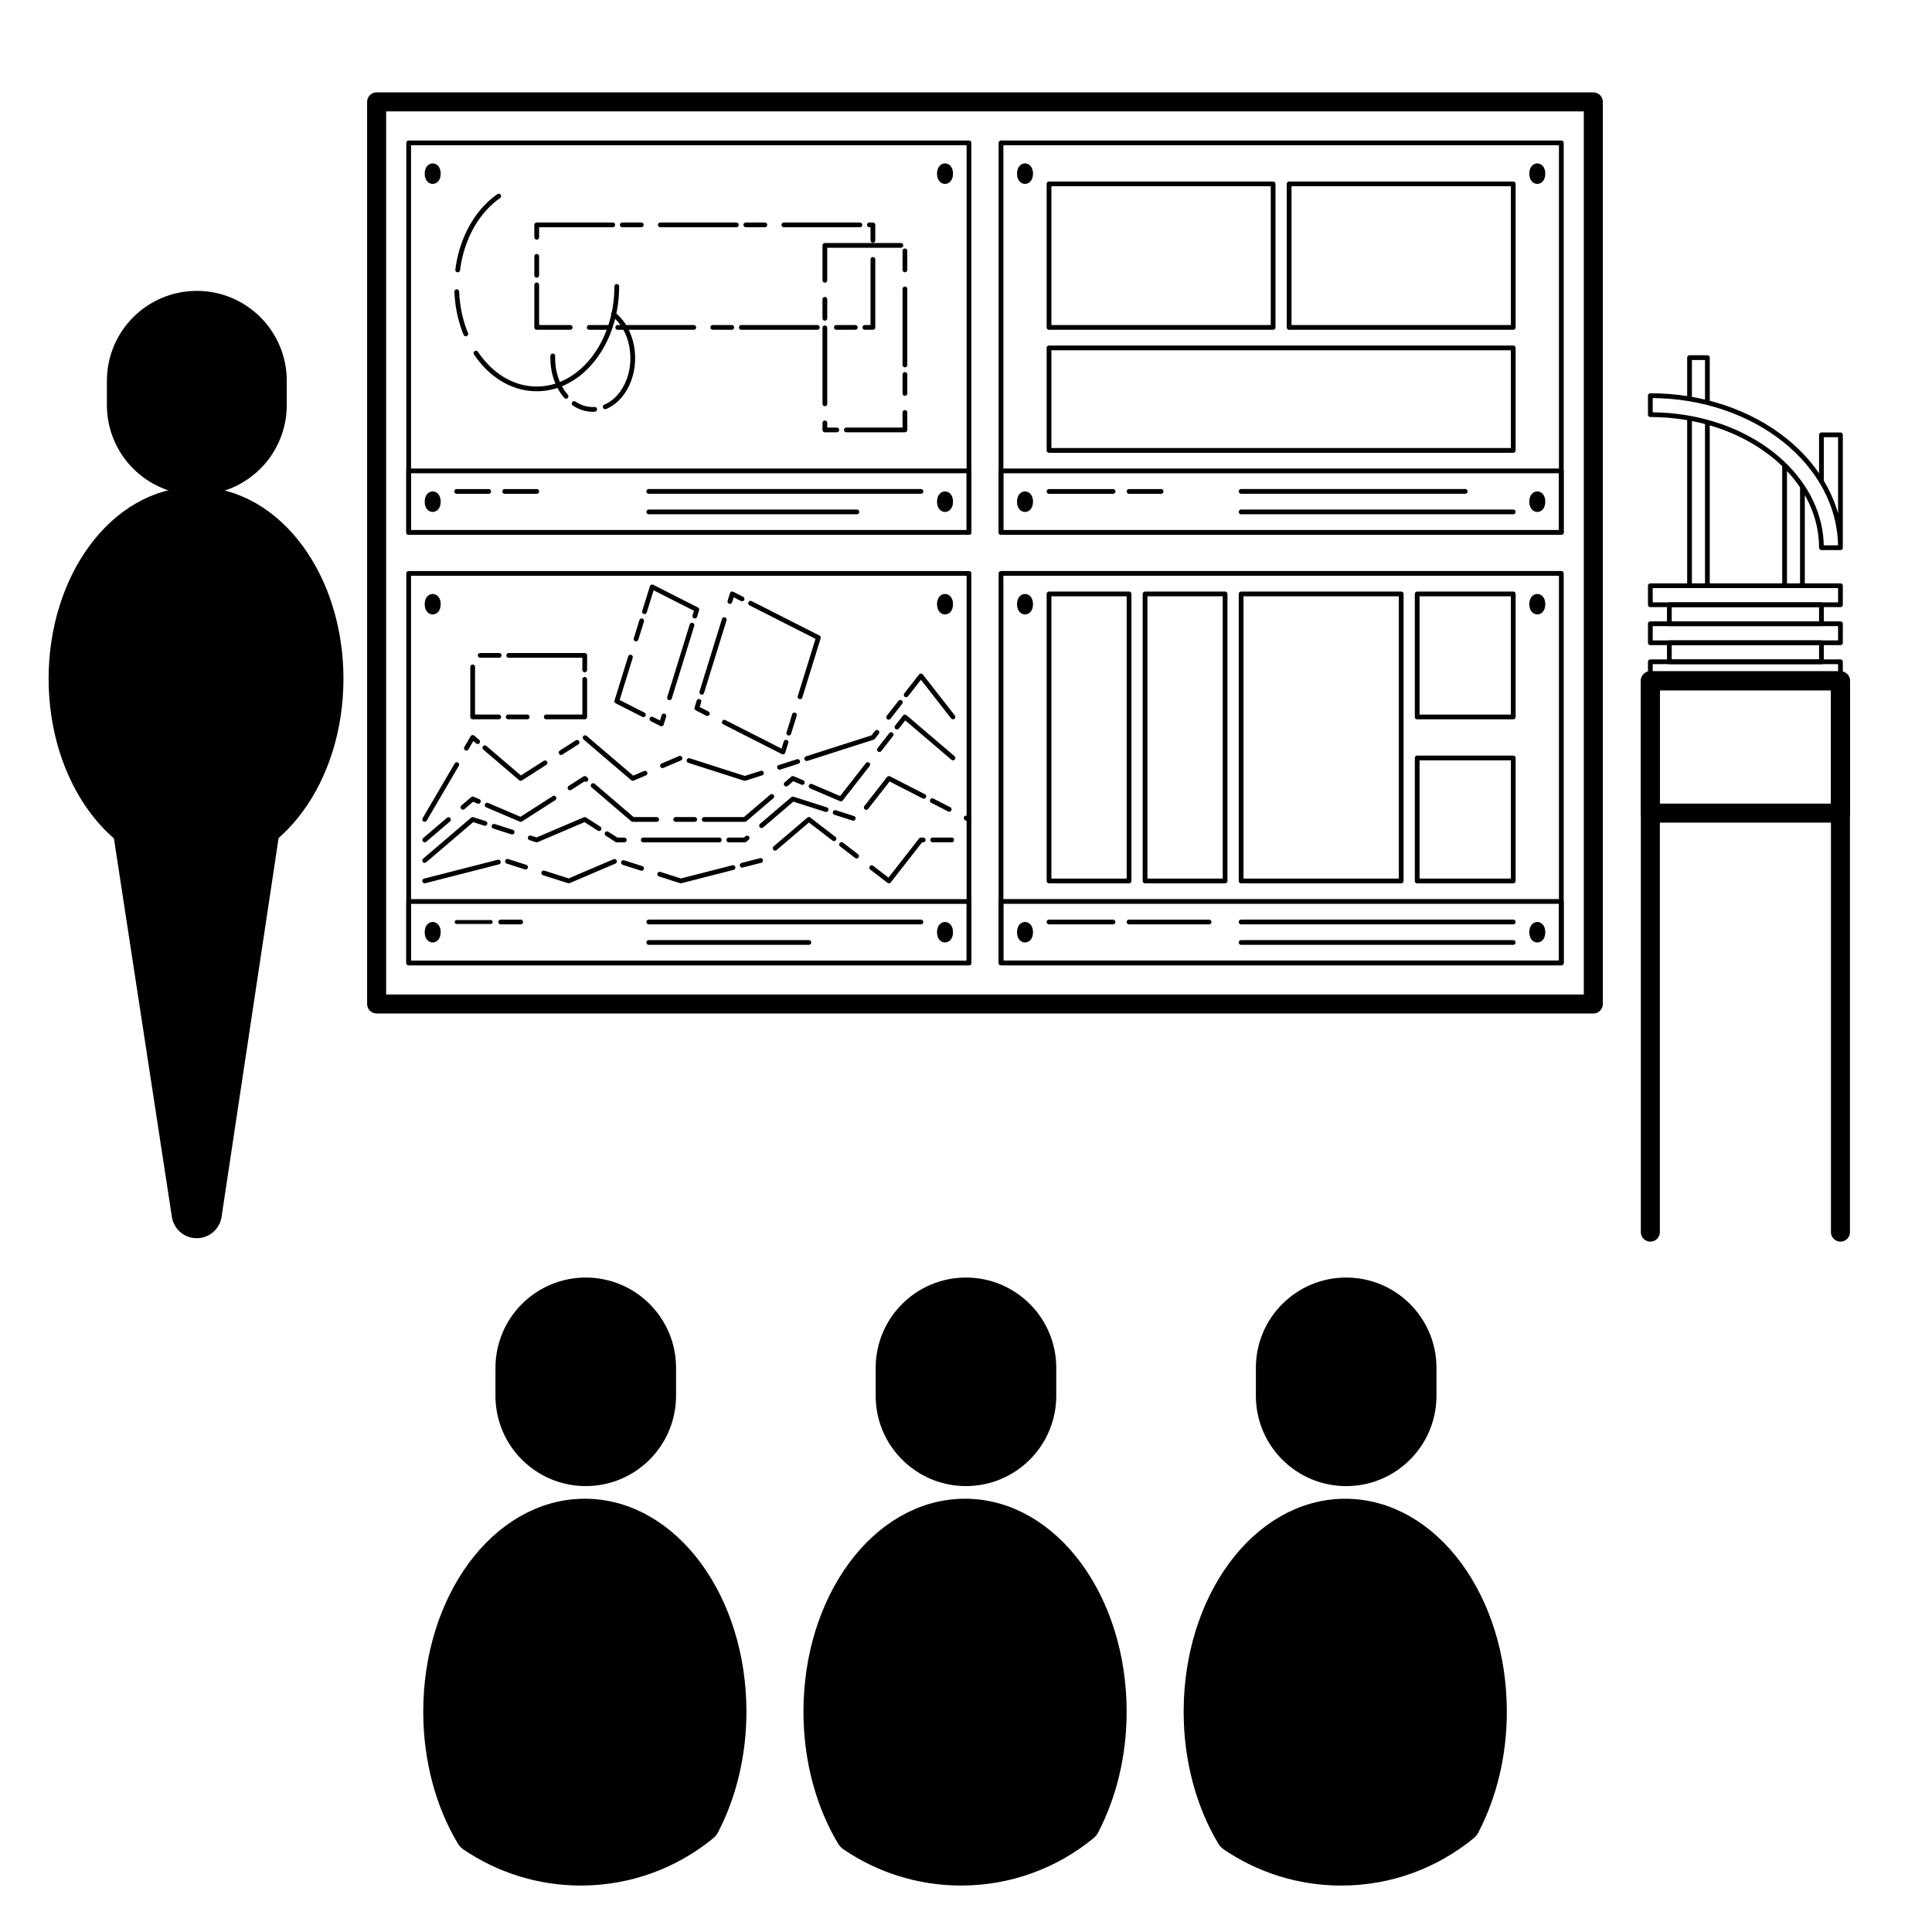 <?xml version="1.0" encoding="UTF-8"?>
<!-- Uploaded to: SVG Repo, www.svgrepo.com, Generator: SVG Repo Mixer Tools -->
<svg width="800px" height="800px" version="1.1" viewBox="144 144 512 512" xmlns="http://www.w3.org/2000/svg">
 <path transform="matrix(5.038 0 0 5.038 148.09 148.09)" d="m53.75 72.61c0 2.071-1.679 3.75-3.75 3.75-2.071 0-3.75-1.679-3.75-3.75l7.75e-4 -1.47c0-2.07 1.679-3.75 3.75-3.75 2.071 0 3.75 1.68 3.75 3.75zm0 0" stroke="#000000" stroke-linecap="round" stroke-linejoin="round" stroke-miterlimit="10" stroke-width="2"/>
 <path transform="matrix(5.038 0 0 5.038 148.09 148.09)" d="m42.452 89.225c0 2.436 0.629 4.669 1.677 6.423 1.601 1.087 3.532 1.724 5.613 1.724 2.401 0 4.603-0.848 6.326-2.258 0.868-1.664 1.384-3.693 1.384-5.889 0-5.634-3.357-10.2-7.5-10.2-4.143-7.75e-4 -7.5 4.565-7.5 10.199zm0 0" stroke="#000000" stroke-linecap="round" stroke-linejoin="round" stroke-miterlimit="10" stroke-width="2"/>
 <path transform="matrix(5.038 0 0 5.038 148.09 148.09)" d="m33.75 72.61c0 2.071-1.679 3.75-3.75 3.75-2.071 0-3.75-1.679-3.75-3.75l7.75e-4 -1.47c0-2.07 1.679-3.75 3.75-3.75 2.071 0 3.75 1.68 3.75 3.75zm0 0" stroke="#000000" stroke-linecap="round" stroke-linejoin="round" stroke-miterlimit="10" stroke-width="2"/>
 <path transform="matrix(5.038 0 0 5.038 148.09 148.09)" d="m22.452 89.225c0 2.436 0.629 4.669 1.677 6.423 1.601 1.087 3.532 1.724 5.613 1.724 2.401 0 4.603-0.848 6.326-2.258 0.868-1.664 1.384-3.693 1.384-5.889 0-5.634-3.357-10.2-7.5-10.2-4.143-7.75e-4 -7.5 4.565-7.5 10.199zm0 0" stroke="#000000" stroke-linecap="round" stroke-linejoin="round" stroke-miterlimit="10" stroke-width="2"/>
 <path transform="matrix(5.038 0 0 5.038 148.09 148.09)" d="m73.75 72.611c0 2.071-1.679 3.75-3.75 3.75-2.071 0-3.75-1.679-3.75-3.75v-1.471c0-2.07 1.679-3.75 3.75-3.75 2.071 0 3.75 1.68 3.75 3.75zm0 0" stroke="#000000" stroke-linecap="round" stroke-linejoin="round" stroke-miterlimit="10" stroke-width="2"/>
 <path transform="matrix(5.038 0 0 5.038 148.09 148.09)" d="m62.451 89.226c0 2.436 0.63 4.669 1.678 6.423 1.6 1.087 3.531 1.724 5.612 1.724 2.401 0 4.603-0.848 6.326-2.258 0.868-1.664 1.384-3.693 1.384-5.889 0-5.634-3.357-10.2-7.5-10.2-4.143-7.75e-4 -7.5 4.565-7.5 10.199zm0 0" stroke="#000000" stroke-linecap="round" stroke-linejoin="round" stroke-miterlimit="10" stroke-width="2"/>
 <path transform="matrix(5.038 0 0 5.038 148.09 148.09)" d="m20.685 6.704h29.474v20.492h-29.474zm0 0" fill="none" stroke="#000000" stroke-linecap="round" stroke-linejoin="round" stroke-miterlimit="10" stroke-width=".25"/>
 <path transform="matrix(5.038 0 0 5.038 148.09 148.09)" d="m51.843 6.704h29.474v20.492h-29.474zm0 0" fill="none" stroke="#000000" stroke-linecap="round" stroke-linejoin="round" stroke-miterlimit="10" stroke-width=".25"/>
 <path transform="matrix(5.038 0 0 5.038 148.09 148.09)" d="m20.685 29.351h29.474v20.492h-29.474zm0 0" fill="none" stroke="#000000" stroke-linecap="round" stroke-linejoin="round" stroke-miterlimit="10" stroke-width=".25"/>
 <path transform="matrix(5.038 0 0 5.038 148.09 148.09)" d="m51.843 29.35h29.474v20.491h-29.474zm0 0" fill="none" stroke="#000000" stroke-linecap="round" stroke-linejoin="round" stroke-miterlimit="10" stroke-width=".25"/>
 <path transform="matrix(5.038 0 0 5.038 148.09 148.09)" d="m20.685 23.959h29.474v3.236h-29.474zm0 0" fill="none" stroke="#000000" stroke-linecap="round" stroke-linejoin="round" stroke-miterlimit="10" stroke-width=".25"/>
 <path transform="matrix(5.038 0 0 5.038 148.09 148.09)" d="m51.843 23.959h29.474v3.236h-29.474zm0 0" fill="none" stroke="#000000" stroke-linecap="round" stroke-linejoin="round" stroke-miterlimit="10" stroke-width=".25"/>
 <path transform="matrix(5.038 0 0 5.038 148.09 148.09)" d="m23.21 47.687h1.79" fill="none" stroke="#000000" stroke-dasharray="4.208,1.683,1.683,1.683,1.683" stroke-linecap="round" stroke-linejoin="round" stroke-miterlimit="10" stroke-width=".206"/>
 <path transform="matrix(5.038 0 0 5.038 148.09 148.09)" d="m50.158 49.843h-29.472v-3.235h29.474v3.235zm31.159-3.236h-29.473v3.234h29.474v-3.234zm-58.107-21.568h1.684m0.843 0h1.685m5.894-0.002h14.316m-14.316 1.078h10.948m10.106-1.076h3.367m0.842 0h1.685m4.21-0.002h11.79m-11.79 1.078h14.315m-53.263 21.572h1.052m6.738-7.75e-4h14.316m-14.316 1.078h8.42m12.633-1.077h3.367m0.842 0h4.21m1.685-7.75e-4h14.315m-14.315 1.078h14.315" fill="none" stroke="#000000" stroke-linecap="round" stroke-linejoin="round" stroke-miterlimit="10" stroke-width=".25"/>
 <path d="m260.79 190.02c0 3.621-4.242 3.621-4.242 0 0-3.621 4.242-3.621 4.242 0"/>
 <path d="m396.56 190.02c0 3.621-4.242 3.621-4.242 0 0-3.621 4.242-3.621 4.242 0"/>
 <path d="m260.79 276.95c0 3.629-4.242 3.629-4.242 0s4.242-3.629 4.242 0"/>
 <path d="m396.56 276.95c0 3.629-4.242 3.629-4.242 0s4.242-3.629 4.242 0"/>
 <path d="m417.76 190.02c0 3.621-4.242 3.621-4.242 0 0-3.621 4.242-3.621 4.242 0"/>
 <path d="m553.52 190.02c0 3.621-4.242 3.621-4.242 0 0-3.621 4.242-3.621 4.242 0"/>
 <path d="m417.76 276.95c0 3.629-4.242 3.629-4.242 0s4.242-3.629 4.242 0"/>
 <path d="m553.52 276.95c0 3.629-4.242 3.629-4.242 0s4.242-3.629 4.242 0"/>
 <path d="m260.79 304.12c0 3.613-4.242 3.613-4.242 0 0-3.617 4.242-3.617 4.242 0"/>
 <path d="m396.56 304.12c0 3.613-4.242 3.613-4.242 0 0-3.617 4.242-3.617 4.242 0"/>
 <path d="m260.79 391.05c0 3.621-4.242 3.621-4.242 0 0-3.621 4.242-3.621 4.242 0"/>
 <path d="m396.56 391.05c0 3.621-4.242 3.621-4.242 0 0-3.621 4.242-3.621 4.242 0"/>
 <path d="m417.76 304.12c0 3.613-4.242 3.613-4.242 0 0-3.617 4.242-3.617 4.242 0"/>
 <path d="m553.52 304.12c0 3.613-4.242 3.613-4.242 0 0-3.617 4.242-3.617 4.242 0"/>
 <path d="m417.76 391.05c0 3.621-4.242 3.621-4.242 0 0-3.621 4.242-3.621 4.242 0"/>
 <path d="m553.52 391.05c0 3.621-4.242 3.621-4.242 0 0-3.621 4.242-3.621 4.242 0"/>
 <path transform="matrix(5.038 0 0 5.038 148.09 148.09)" d="m31.632 14.253c0 2.978-1.885 5.392-4.211 5.392-2.325 0-4.211-2.414-4.211-5.392 0-2.978 1.886-5.393 4.211-5.393 2.326 0 4.211 2.414 4.211 5.393" fill="none" stroke="#000000" stroke-dasharray="11.435,1.143,2.287,1.143,4.574" stroke-linecap="round" stroke-linejoin="round" stroke-miterlimit="10" stroke-width=".25"/>
 <path transform="matrix(5.038 0 0 5.038 148.09 148.09)" d="m31.456 15.719c0.995 0.77 1.315 2.427 0.715 3.7-0.6 1.276-1.895 1.686-2.891 0.917-0.995-0.77-1.314-2.426-0.714-3.701 0.601-1.278 1.895-1.686 2.89-0.916zm0 0" fill="none" stroke="#000000" stroke-dasharray="5.718,0.572,1.143,0.572,2.287" stroke-linecap="round" stroke-linejoin="round" stroke-miterlimit="10" stroke-width=".25"/>
 <path transform="matrix(5.038 0 0 5.038 148.09 148.09)" d="m27.421 11.018h17.684v5.393h-17.684zm0 0" fill="none" stroke="#000000" stroke-dasharray="4,0.5,1,1" stroke-linecap="round" stroke-linejoin="round" stroke-miterlimit="10" stroke-width=".25"/>
 <path transform="matrix(5.038 0 0 5.038 148.09 148.09)" d="m42.578 12.096h4.211v9.707h-4.211zm0 0" fill="none" stroke="#000000" stroke-dasharray="4,0.5,1,1" stroke-linecap="round" stroke-linejoin="round" stroke-miterlimit="10" stroke-width=".25"/>
 <path transform="matrix(5.038 0 0 5.038 148.09 148.09)" d="m54.369 8.861h11.788v7.55h-11.788zm0 0" fill="none" stroke="#000000" stroke-linecap="round" stroke-linejoin="round" stroke-miterlimit="10" stroke-width=".25"/>
 <path transform="matrix(5.038 0 0 5.038 148.09 148.09)" d="m67 8.861h11.789v7.55h-11.789zm0 0" fill="none" stroke="#000000" stroke-linecap="round" stroke-linejoin="round" stroke-miterlimit="10" stroke-width=".25"/>
 <path transform="matrix(5.038 0 0 5.038 148.09 148.09)" d="m54.369 17.489h24.42v5.392h-24.42zm0 0" fill="none" stroke="#000000" stroke-linecap="round" stroke-linejoin="round" stroke-miterlimit="10" stroke-width=".25"/>
 <path transform="matrix(5.038 0 0 5.038 148.09 148.09)" d="m21.526 44.451 2.526-2.157 3.369 1.078 2.526-1.078 1.684 1.078h6.736l2.527-2.156 3.368 1.078 1.685-2.157 4.211 2.157m-0.842-3.236-2.527-2.156-3.368 4.313-2.526-1.079-2.527 2.157h-5.894l-2.526-2.157-3.369 2.157-2.526-1.078-2.526 2.156m27.789-6.47-1.685-2.158-2.526 3.236-6.738 2.156-3.367-1.079-2.526 1.078-2.526-2.156-3.369 2.156-2.526-2.156-2.526 4.313m-7.76e-4 3.236 4.21-1.078 3.369 1.078 2.526-1.078 3.369 1.078 4.21-1.078 2.526-2.157 4.211 3.235 1.685-2.157h1.685m-19.37-9.706h-5.895v3.236h5.895zm5.895-2.411-2.348-1.192-1.862 6.013 2.348 1.193zm6.394 1.477-4.532-2.301-1.861 6.015 4.531 2.301zm0 0" fill="none" stroke="#000000" stroke-dasharray="4,0.5,1,1" stroke-linecap="round" stroke-linejoin="round" stroke-miterlimit="10" stroke-width=".25"/>
 <path transform="matrix(5.038 0 0 5.038 148.09 148.09)" d="m54.369 30.431h4.21v15.098h-4.21zm0 0" fill="none" stroke="#000000" stroke-linecap="round" stroke-linejoin="round" stroke-miterlimit="10" stroke-width=".25"/>
 <path transform="matrix(5.038 0 0 5.038 148.09 148.09)" d="m59.421 30.431h4.21v15.098h-4.21zm0 0" fill="none" stroke="#000000" stroke-linecap="round" stroke-linejoin="round" stroke-miterlimit="10" stroke-width=".25"/>
 <path transform="matrix(5.038 0 0 5.038 148.09 148.09)" d="m64.474 30.431h8.421v15.098h-8.421zm0 0" fill="none" stroke="#000000" stroke-linecap="round" stroke-linejoin="round" stroke-miterlimit="10" stroke-width=".25"/>
 <path transform="matrix(5.038 0 0 5.038 148.09 148.09)" d="m73.736 30.431h5.053v6.471h-5.053zm0 0" fill="none" stroke="#000000" stroke-linecap="round" stroke-linejoin="round" stroke-miterlimit="10" stroke-width=".25"/>
 <path transform="matrix(5.038 0 0 5.038 148.09 148.09)" d="m73.736 39.058h5.053v6.471h-5.053zm0 0" fill="none" stroke="#000000" stroke-linecap="round" stroke-linejoin="round" stroke-miterlimit="10" stroke-width=".25"/>
 <path transform="matrix(5.038 0 0 5.038 148.09 148.09)" d="m19 4.547h64v47.453h-64zm0 0" fill="none" stroke="#000000" stroke-linecap="round" stroke-linejoin="round" stroke-miterlimit="10"/>
 <path transform="matrix(5.038 0 0 5.038 148.09 148.09)" d="m12.792 20.495c0 1.795-1.456 3.25-3.25 3.25-1.796 0-3.25-1.455-3.25-3.25v-1.275c0-1.794 1.455-3.25 3.25-3.25 1.794 0 3.25 1.456 3.25 3.25zm0 0" stroke="#000000" stroke-linecap="round" stroke-linejoin="round" stroke-miterlimit="10" stroke-width="2.962"/>
 <path transform="matrix(5.038 0 0 5.038 148.09 148.09)" d="m16 34.894c0 4.881-2.91 8.837-6.5 8.837-3.59 0-6.5-3.957-6.5-8.837 0-4.882 2.911-8.838 6.5-8.838 3.59 0 6.5 3.957 6.5 8.838" stroke="#000000" stroke-linecap="round" stroke-linejoin="round" stroke-miterlimit="10" stroke-width="2.509"/>
 <path transform="matrix(5.038 0 0 5.038 148.09 148.09)" d="m5.133 34.242h8.733l-4.33 28.757zm0 0" stroke="#000000" stroke-linecap="round" stroke-linejoin="round" stroke-miterlimit="10" stroke-width="2.644"/>
 <path transform="matrix(5.038 0 0 5.038 148.09 148.09)" d="m86 64v-29h10v29" fill="none" stroke="#000000" stroke-linecap="round" stroke-linejoin="round" stroke-miterlimit="10"/>
 <path transform="matrix(5.038 0 0 5.038 148.09 148.09)" d="m86 35h10v6.96h-10zm0 0" fill="none" stroke="#000000" stroke-linecap="round" stroke-linejoin="round" stroke-miterlimit="10"/>
 <path transform="matrix(5.038 0 0 5.038 148.09 148.09)" d="m86 34h10v1h-10zm0 0" fill="none" stroke="#000000" stroke-linecap="round" stroke-linejoin="round" stroke-miterlimit="10" stroke-width=".25"/>
 <path transform="matrix(5.038 0 0 5.038 148.09 148.09)" d="m87 33h8v1h-8zm0 0" fill="none" stroke="#000000" stroke-linecap="round" stroke-linejoin="round" stroke-miterlimit="10" stroke-width=".25"/>
 <path transform="matrix(5.038 0 0 5.038 148.09 148.09)" d="m86 32h10v1h-10zm0 0" fill="none" stroke="#000000" stroke-linecap="round" stroke-linejoin="round" stroke-miterlimit="10" stroke-width=".25"/>
 <path transform="matrix(5.038 0 0 5.038 148.09 148.09)" d="m87 31h8v1h-8zm0 0" fill="none" stroke="#000000" stroke-linecap="round" stroke-linejoin="round" stroke-miterlimit="10" stroke-width=".25"/>
 <path transform="matrix(5.038 0 0 5.038 148.09 148.09)" d="m86 30h10v1h-10zm0 0" fill="none" stroke="#000000" stroke-linecap="round" stroke-linejoin="round" stroke-miterlimit="10" stroke-width=".25"/>
 <path transform="matrix(5.038 0 0 5.038 148.09 148.09)" d="m86 20c5.527 0 10 3.578 10 8h-1c0-3.386-3.082-6.206-7.186-6.858-0.585-0.093-1.192-0.142-1.814-0.142zm2.062 10v-8.812m0.938 8.812v-8.6m0-1.034v-2.366h-0.938v2.17m5 9.83v-6.338m0.938 6.338v-5.201m2 3.201v-5.938h-1v2.454" fill="none" stroke="#000000" stroke-linecap="round" stroke-linejoin="round" stroke-miterlimit="10" stroke-width=".25"/>
</svg>